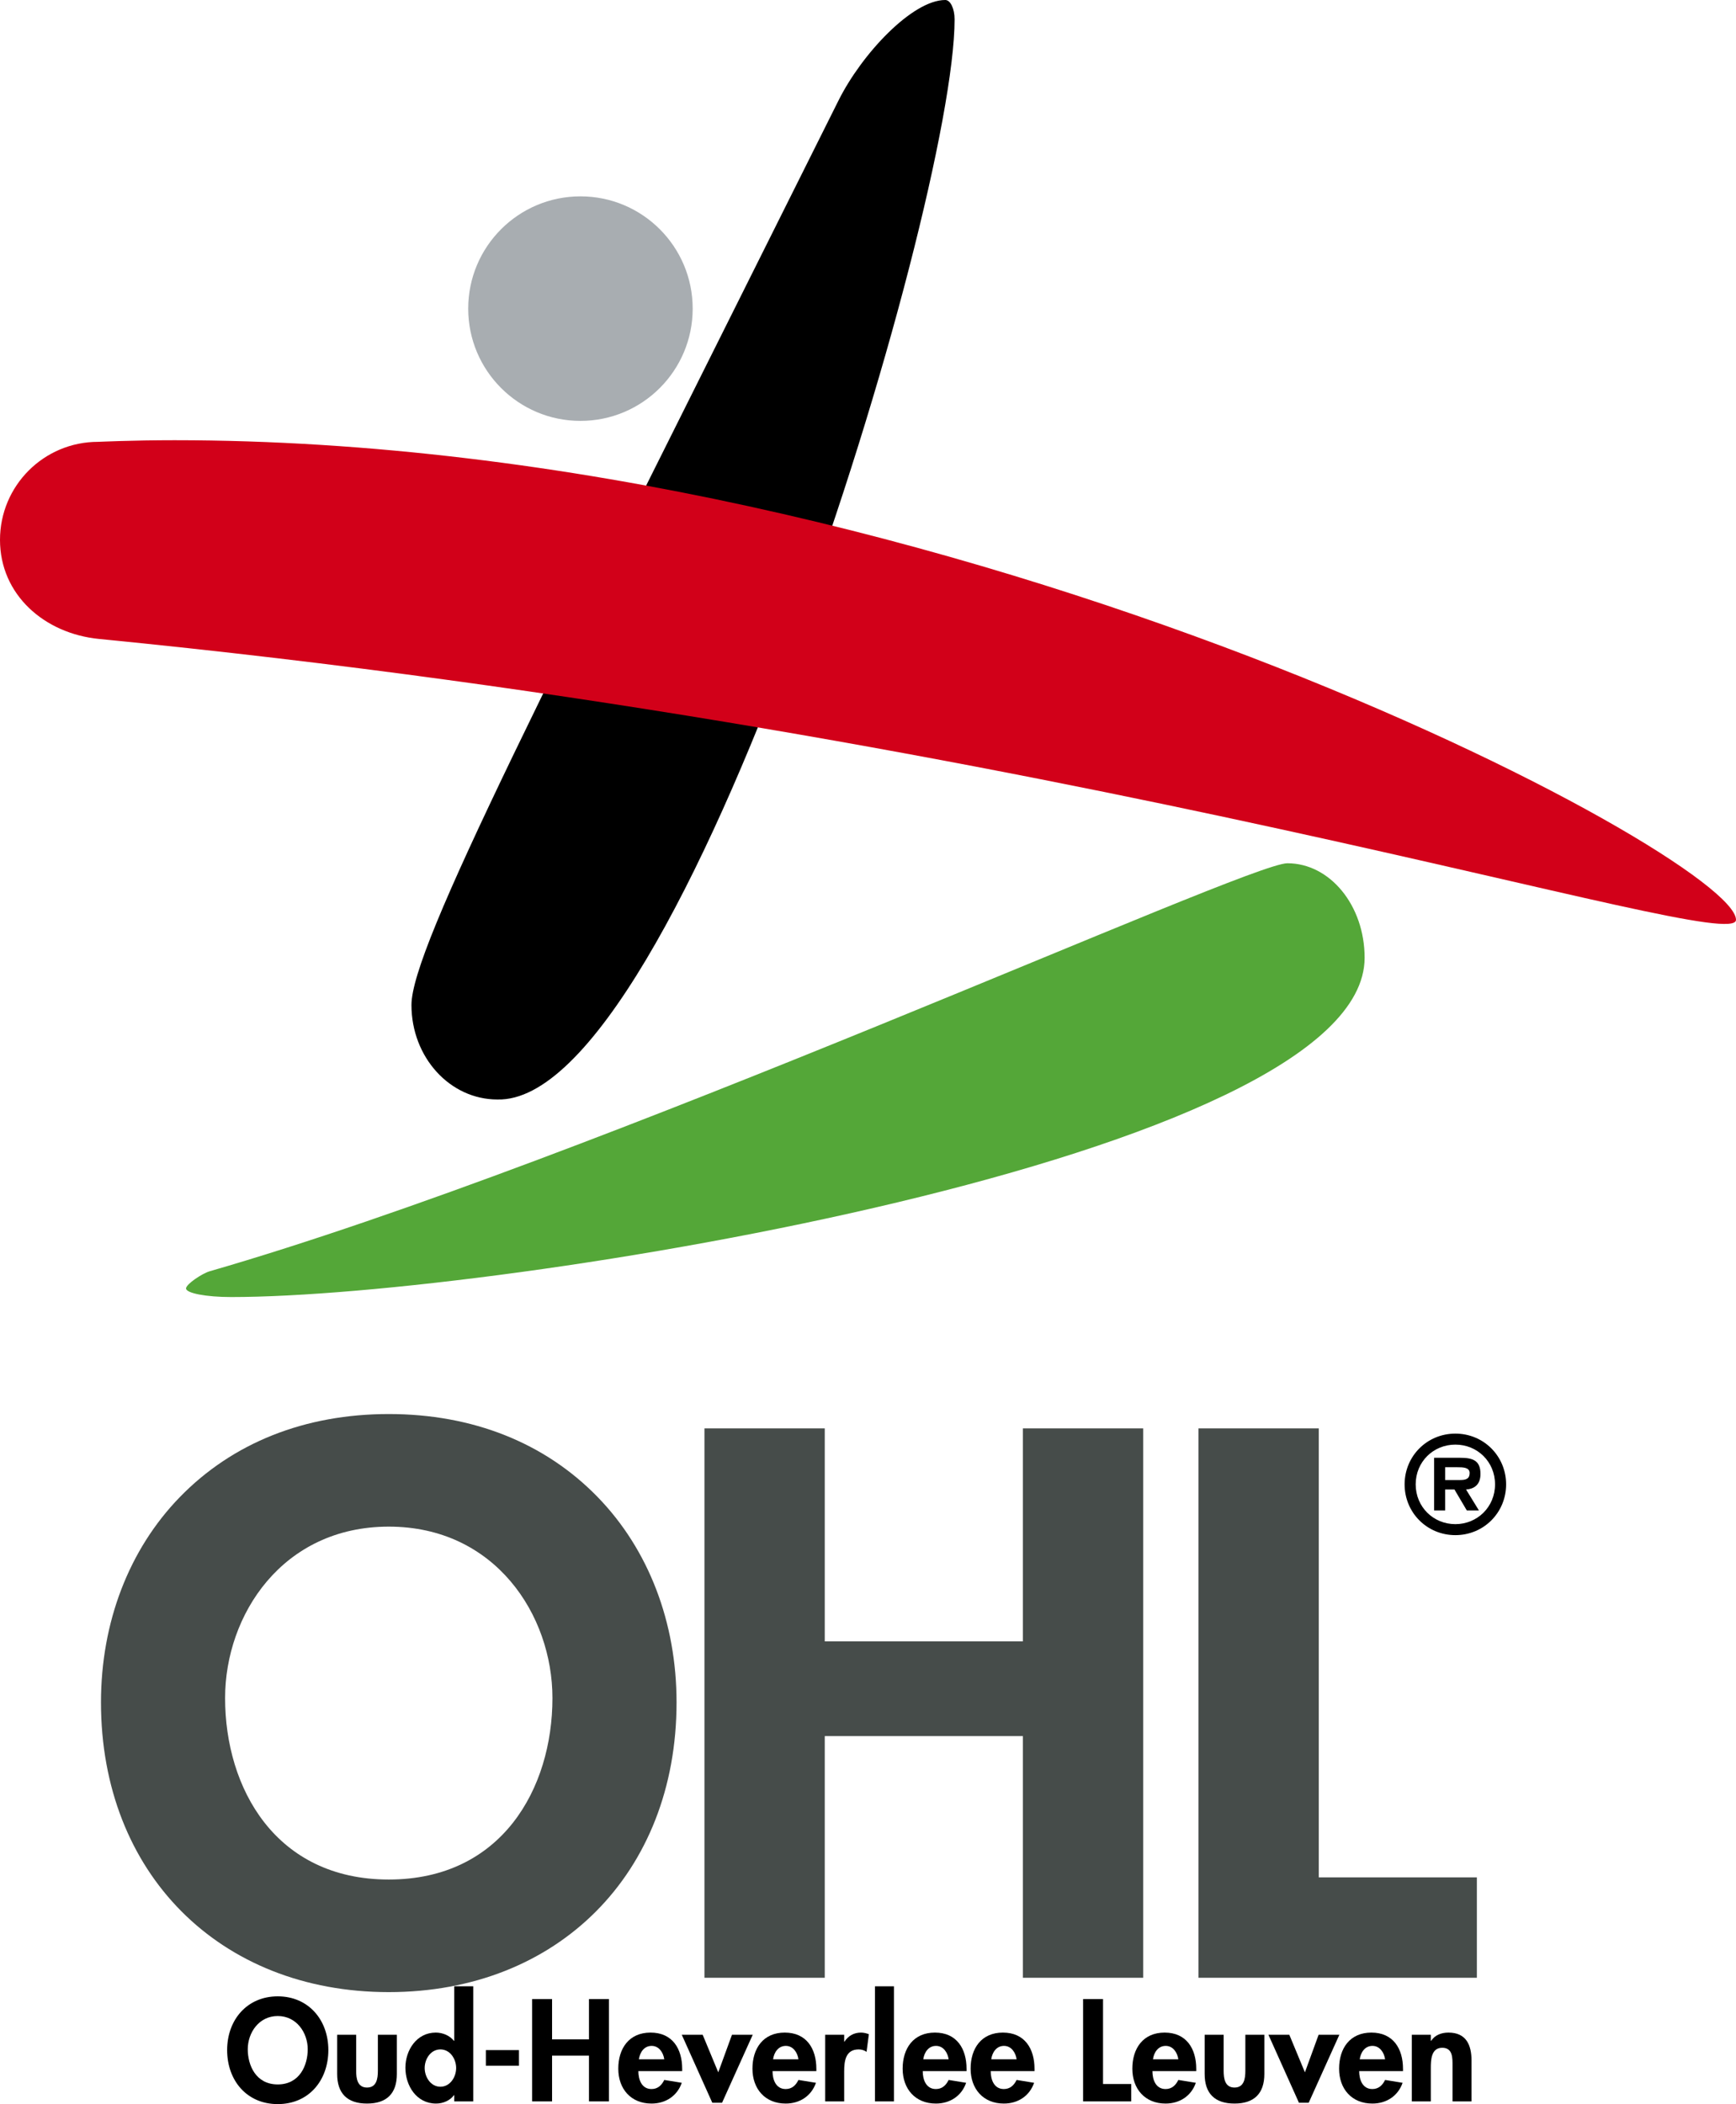 <?xml version="1.0" encoding="UTF-8"?> <svg xmlns="http://www.w3.org/2000/svg" xmlns:xlink="http://www.w3.org/1999/xlink" version="1.1" id="Ebene_1" x="0px" y="0px" width="525.633px" height="636.889px" viewBox="0 0 525.633 636.889" xml:space="preserve"> <path d="M84.096,636.889c-9.449,0-15.323-7.23-15.323-16.348c0-9.203,6.08-16.27,15.323-16.27c9.243,0,15.323,7.066,15.323,16.27 C99.419,629.659,93.544,636.889,84.096,636.889z M84.096,610.229c-5.71,0-9.079,5.053-9.079,10.064 c0,4.766,2.382,10.639,9.079,10.639s9.079-5.873,9.079-10.639C93.175,615.282,89.806,610.229,84.096,610.229z"></path> <path d="M107.84,615.897v10.928c0,2.301,0.37,5.053,3.287,5.053c2.917,0,3.286-2.752,3.286-5.053v-10.928h5.751v11.873 c0,5.875-3.04,8.955-9.037,8.955c-5.998,0-9.038-3.08-9.038-8.955v-11.873H107.84z"></path> <path d="M137.541,634.178h-0.083c-1.191,1.645-3.328,2.547-5.422,2.547c-5.916,0-9.284-5.381-9.284-10.846 c0-5.338,3.41-10.639,9.202-10.639c2.095,0,4.231,0.904,5.505,2.506h0.083v-16.514h5.751v34.836h-5.751V634.178z M138.115,625.963 c0-2.713-1.808-5.629-4.765-5.629c-2.958,0-4.765,2.916-4.765,5.629c0,2.709,1.807,5.668,4.765,5.668 C136.308,631.631,138.115,628.672,138.115,625.963z"></path> <path d="M157.135,620.542v4.723h-10.023v-4.723H157.135z"></path> <path d="M178.332,617.293v-12.199h6.039v30.975h-6.039v-13.846h-11.174v13.846h-6.039v-30.975h6.039v12.199H178.332z"></path> <path d="M193.285,626.907c0,2.547,0.986,5.422,3.984,5.422c1.89,0,3.082-1.148,3.862-2.752l5.299,0.863 c-1.396,4.025-4.93,6.285-9.161,6.285c-6.244,0-10.064-4.436-10.064-10.557s3.245-10.928,9.777-10.928 c6.614,0,9.571,4.889,9.571,10.969v0.697H193.285z M201.131,623.334c-0.288-2.055-1.603-4.068-3.821-4.068 c-2.3,0-3.574,1.973-3.861,4.068H201.131z"></path> <path d="M217.48,627.276l4.15-11.379h6.285l-9.284,20.582h-2.958l-9.243-20.582h6.326L217.48,627.276z"></path> <path d="M233.912,626.907c0,2.547,0.986,5.422,3.985,5.422c1.89,0,3.081-1.148,3.861-2.752l5.299,0.863 c-1.397,4.025-4.93,6.285-9.161,6.285c-6.244,0-10.065-4.436-10.065-10.557s3.246-10.928,9.777-10.928 c6.613,0,9.571,4.889,9.571,10.969v0.697H233.912z M241.758,623.334c-0.288-2.055-1.603-4.068-3.82-4.068 c-2.3,0-3.574,1.973-3.862,4.068H241.758z"></path> <path d="M255.602,617.993h0.083c1.15-1.766,2.875-2.752,5.012-2.752c0.821,0,1.643,0.205,2.382,0.494l-0.698,5.34 c-0.698-0.494-1.52-0.74-2.382-0.74c-3.985,0-4.396,3.533-4.396,6.656v9.078h-5.751v-20.172h5.751V617.993z"></path> <path d="M270.678,636.069h-5.752v-34.836h5.752V636.069z"></path> <path d="M279.387,626.907c0,2.547,0.986,5.422,3.984,5.422c1.891,0,3.08-1.148,3.861-2.752l5.299,0.863 c-1.396,4.025-4.93,6.285-9.16,6.285c-6.244,0-10.064-4.436-10.064-10.557s3.246-10.928,9.777-10.928 c6.613,0,9.57,4.889,9.57,10.969v0.697H279.387z M287.233,623.334c-0.287-2.055-1.602-4.068-3.82-4.068 c-2.301,0-3.574,1.973-3.861,4.068H287.233z"></path> <path d="M299.967,626.907c0,2.547,0.986,5.422,3.984,5.422c1.891,0,3.082-1.148,3.861-2.752l5.299,0.863 c-1.396,4.025-4.93,6.285-9.16,6.285c-6.244,0-10.064-4.436-10.064-10.557s3.246-10.928,9.777-10.928 c6.615,0,9.57,4.889,9.57,10.969v0.697H299.967z M307.813,623.334c-0.287-2.055-1.602-4.068-3.82-4.068 c-2.299,0-3.572,1.973-3.861,4.068H307.813z"></path> <path d="M333.981,630.809h8.545v5.26h-14.584v-30.975h6.039V630.809z"></path> <path d="M348.934,626.907c0,2.547,0.986,5.422,3.984,5.422c1.889,0,3.082-1.148,3.861-2.752l5.301,0.863 c-1.398,4.025-4.93,6.285-9.162,6.285c-6.244,0-10.064-4.436-10.064-10.557s3.244-10.928,9.777-10.928 c6.613,0,9.572,4.889,9.572,10.969v0.697H348.934z M356.78,623.334c-0.287-2.055-1.602-4.068-3.82-4.068 c-2.301,0-3.574,1.973-3.861,4.068H356.78z"></path> <path d="M370.5,615.897v10.928c0,2.301,0.369,5.053,3.285,5.053c2.918,0,3.287-2.752,3.287-5.053v-10.928h5.752v11.873 c0,5.875-3.041,8.955-9.039,8.955c-5.996,0-9.035-3.08-9.035-8.955v-11.873H370.5z"></path> <path d="M395.106,627.276l4.15-11.379h6.285l-9.285,20.582h-2.957l-9.242-20.582h6.326L395.106,627.276z"></path> <path d="M411.538,626.907c0,2.547,0.986,5.422,3.986,5.422c1.889,0,3.08-1.148,3.861-2.752l5.299,0.863 c-1.396,4.025-4.93,6.285-9.16,6.285c-6.246,0-10.066-4.436-10.066-10.557s3.246-10.928,9.777-10.928 c6.615,0,9.572,4.889,9.572,10.969v0.697H411.538z M419.385,623.334c-0.289-2.055-1.602-4.068-3.822-4.068 c-2.299,0-3.572,1.973-3.859,4.068H419.385z"></path> <path d="M433.229,617.747h0.082c1.189-1.809,3.203-2.506,5.258-2.506c5.422,0,6.984,3.82,6.984,8.502v12.326h-5.752v-10.682 c0-2.424,0.123-5.547-3.123-5.547c-3.408,0-3.449,3.822-3.449,6.246v9.982h-5.752v-20.172h5.752V617.747z"></path> <path fill="#464C4A" d="M117.713,428.014c-25.397,0-47.275,8.695-63.268,25.145c-15.393,15.83-23.87,37.895-23.87,62.127 c0,51.641,35.833,87.707,87.137,87.707c51.305,0,87.138-36.066,87.138-87.707c0-24.232-8.478-46.297-23.87-62.127 C164.988,436.709,143.11,428.014,117.713,428.014z M117.713,568.913c-34.234,0-49.558-27.588-49.558-54.93 c0-25.154,17.369-51.889,49.558-51.889s49.558,26.734,49.558,51.889C167.271,541.325,151.948,568.913,117.713,568.913z"></path> <path fill="#464C4A" d="M309.719,432.356c0,0,0,61.982,0,64.479c-2.439,0-57.556,0-59.996,0c0-2.496,0-64.479,0-64.479h-36.428 v166.295h36.428c0,0,0-70.656,0-73.164c2.44,0,57.556,0,59.996,0c0,2.508,0,73.164,0,73.164h36.428V432.356h-1.301H309.719z"></path> <path fill="#464C4A" d="M399.305,568.262c0-2.551,0-135.906,0-135.906h-1.301h-35.129v166.295h84.295v-30.389 C447.17,568.262,401.766,568.262,399.305,568.262z"></path> <path d="M425.293,449.303c0-8.553,6.787-15.365,15.367-15.365s15.365,6.813,15.365,15.365c0,8.557-6.785,15.367-15.365,15.367 S425.293,457.86,425.293,449.303z M428.647,449.303c0,6.852,5.383,12.039,12.014,12.039s12.012-5.188,12.012-12.039 c0-6.889-5.381-12.037-12.012-12.037S428.647,442.415,428.647,449.303z M447.797,457.2h-3.666l-3.744-6.348h-2.809v6.348h-3.354 v-15.945h7.799c3.707,0,6.242,0.656,6.242,4.875c0,2.941-1.523,4.529-4.369,4.723L447.797,457.2z M442.104,447.989 c1.793,0,2.885-0.387,2.885-2.131c0-1.74-2.145-1.74-3.705-1.74h-3.705v3.871H442.104z"></path> <circle fill="#A8ADB1" cx="175.75" cy="93.417" r="33.983"></circle> <path fill="#54A738" d="M389.784,261.3c-12.35,0-208,89.374-326.3,123.499c-2.252,0.65-7.15,3.9-7.15,5.201 c0,1.438,6.105,2.6,13.65,2.6c80.6,0,343.201-42.25,343.201-102.7C413.184,274.092,402.717,261.3,389.784,261.3z"></path> <path d="M289.034,5.85c0-3.233-1.26-5.85-2.816-5.85c-9.967,0-25.279,16.286-32.331,30.42 C164.178,210.239,124.583,286.642,124.583,304.2c0,15.808,11.629,28.599,26,28.599C206.134,334.399,289.034,63.05,289.034,5.85z"></path> <path fill="#D20019" d="M29.684,133.738C13.276,133.738,0,147.014,0,163.421c0,16.572,13.409,28.354,29.981,29.981 c291.986,28.681,495.652,96.281,495.652,85.014c0-19.01-235.539-145.167-472.81-145.167 C40.033,133.25,29.953,133.738,29.684,133.738z"></path> </svg> 